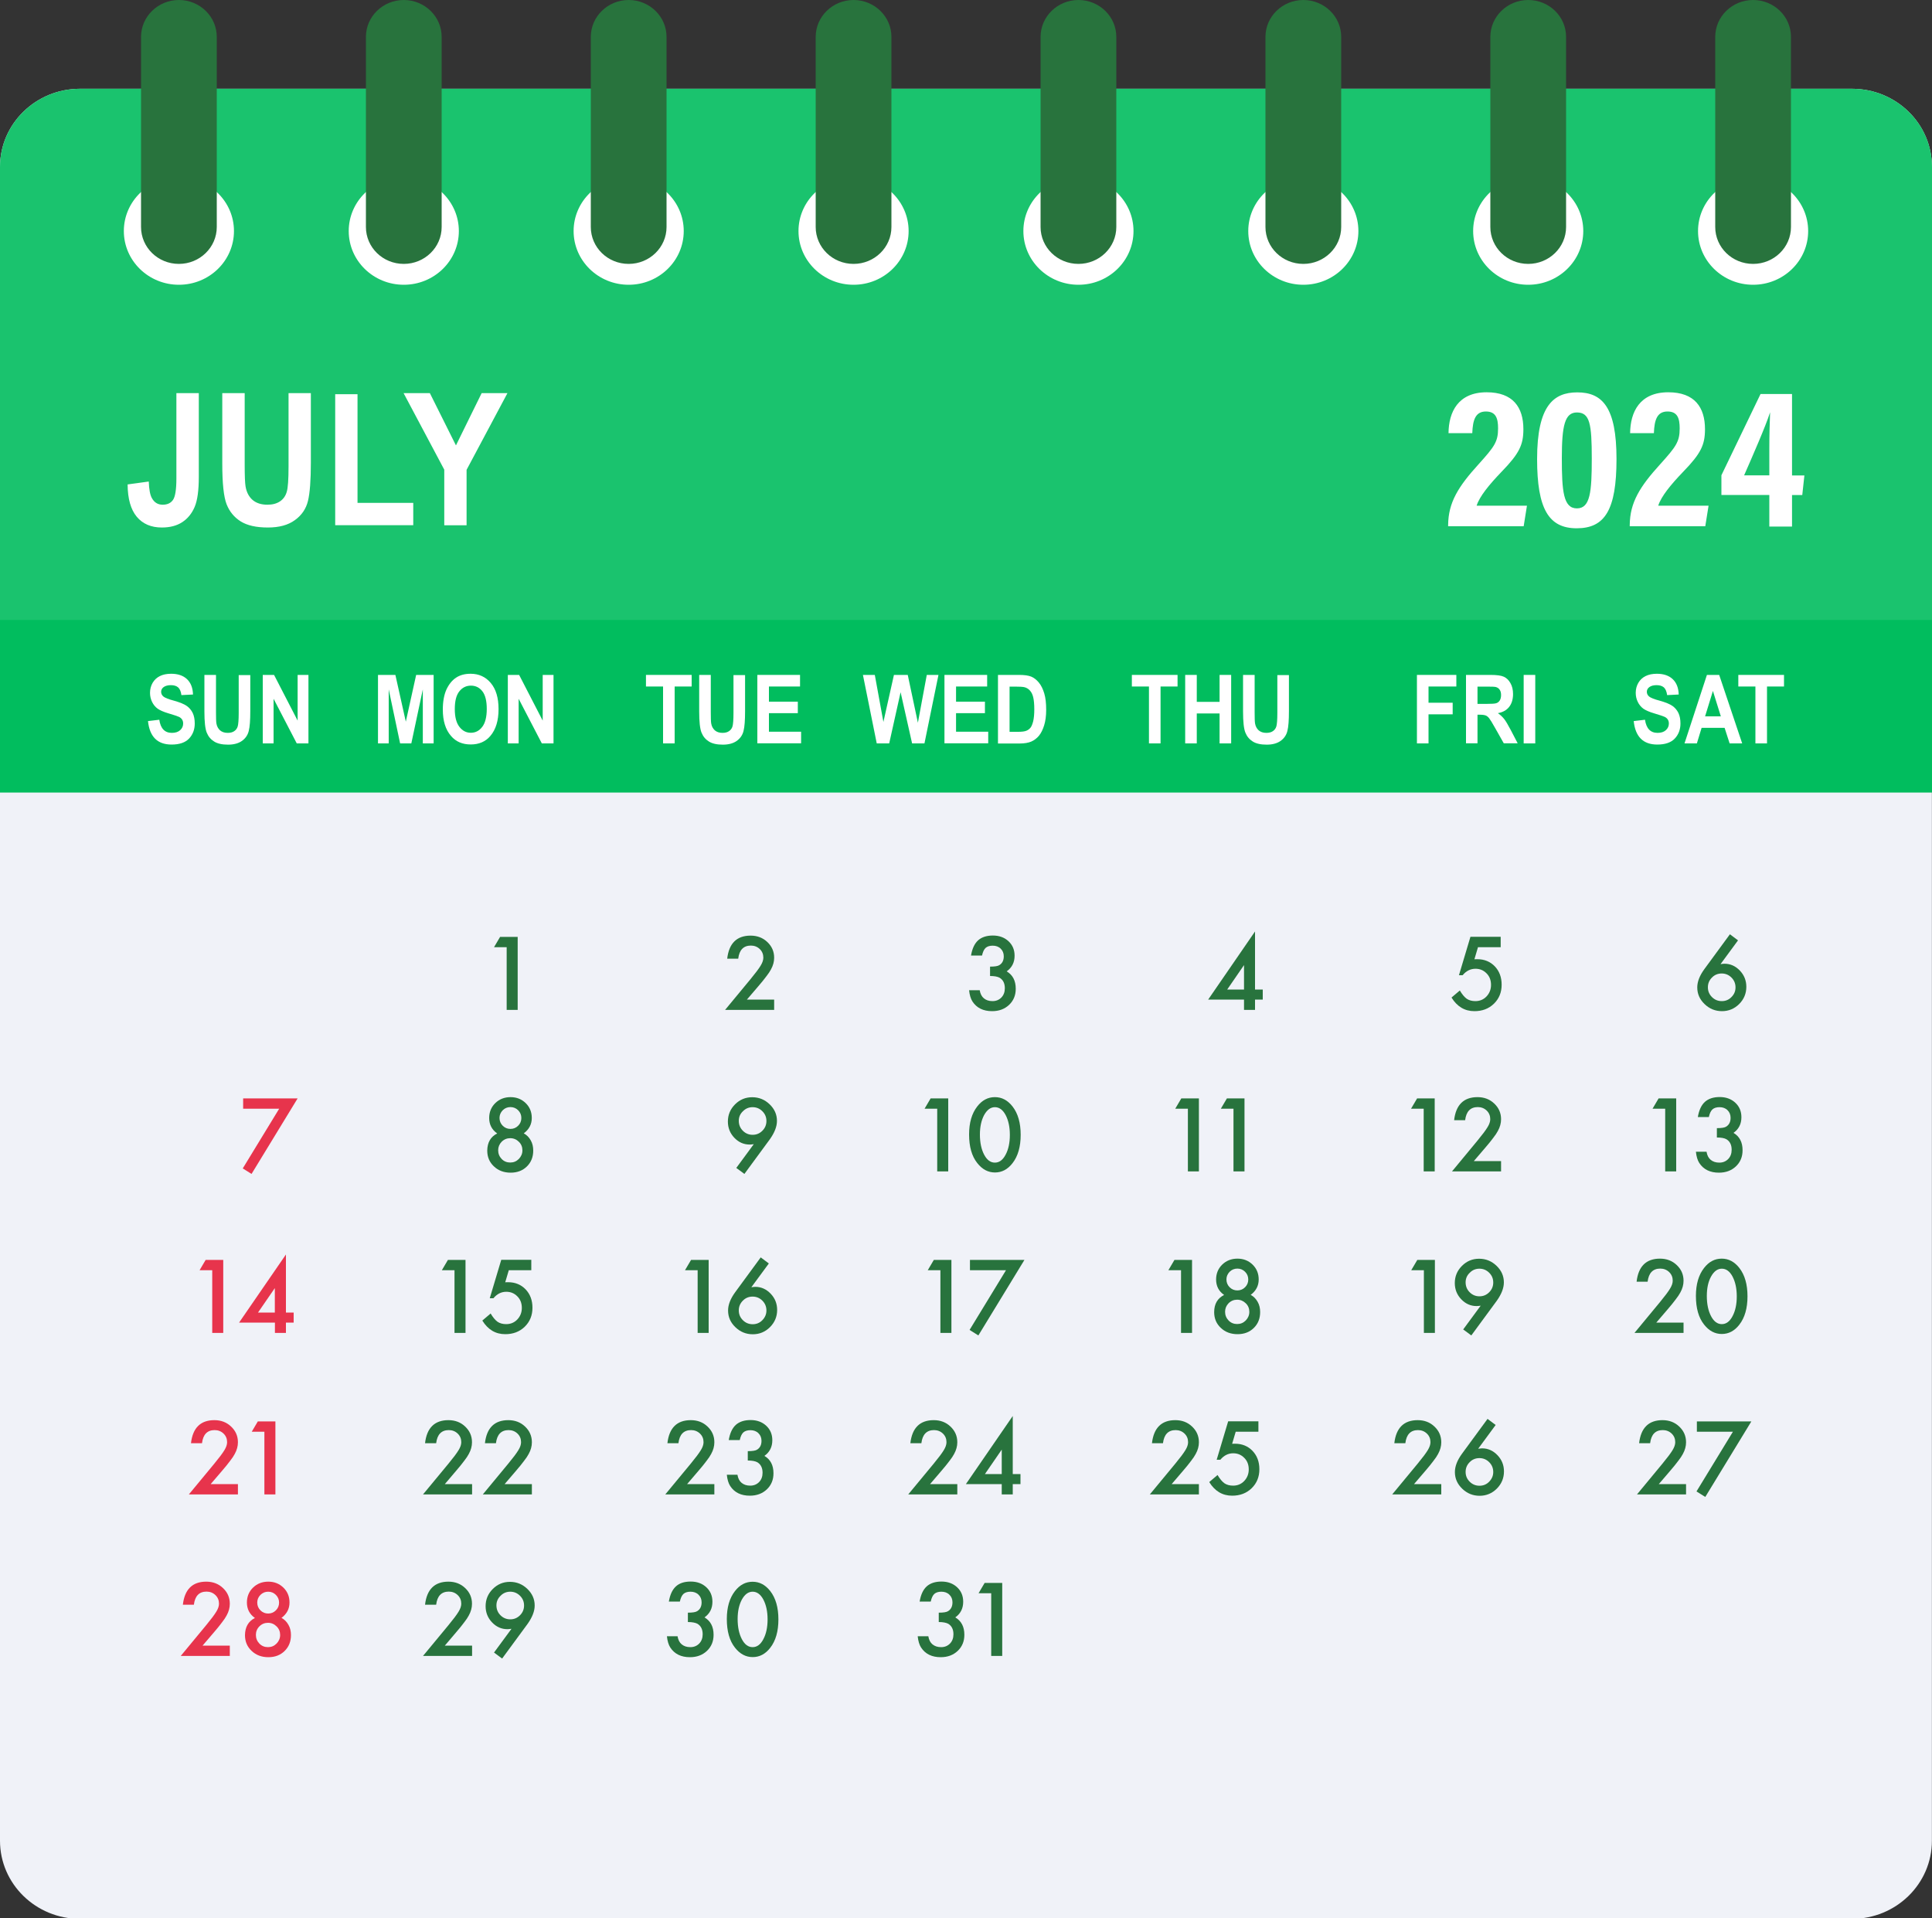 <?xml version="1.0" encoding="UTF-8" standalone="no"?><svg xmlns="http://www.w3.org/2000/svg" xmlns:xlink="http://www.w3.org/1999/xlink" fill="#000000" height="198.6" preserveAspectRatio="xMidYMid meet" version="1" viewBox="0.0 0.0 200.0 198.6" width="200" zoomAndPan="magnify"><rect x="0.0" y="0.0" width="200.0" height="198.6" fill="#333333" stroke="none"/><g><g id="change1_1"><path d="M191.71,9.19H8.29C3.71,9.19,0,12.81,0,17.28v173.28c0,4.47,3.71,8.09,8.29,8.09h183.41 c4.58,0,8.29-3.62,8.29-8.09V17.28C200,12.81,196.29,9.19,191.71,9.19z" fill="#f0f2f8"/></g><g id="change2_1"><path d="M191.71,9.19H8.29C3.71,9.19,0,12.81,0,17.28v64.77h200V17.28C200,12.81,196.29,9.19,191.71,9.19z" fill="#01bd5e"/></g><g id="change3_6"><path d="M191.71,9.19H8.29C3.71,9.19,0,12.81,0,17.28v46.9h200v-46.9 C200,12.81,196.29,9.19,191.71,9.19z" fill="#ffffff" opacity="0.1"/></g><g id="change3_7"><ellipse cx="18.52" cy="23.92" fill="#ffffff" rx="5.7" ry="5.56"/></g><g id="change3_8"><ellipse cx="41.8" cy="23.92" fill="#ffffff" rx="5.7" ry="5.56"/></g><g id="change3_9"><ellipse cx="65.08" cy="23.92" fill="#ffffff" rx="5.7" ry="5.56"/></g><g id="change3_10"><ellipse cx="88.36" cy="23.92" fill="#ffffff" rx="5.7" ry="5.56"/></g><g id="change3_11"><ellipse cx="111.64" cy="23.92" fill="#ffffff" rx="5.7" ry="5.56"/></g><g id="change3_12"><ellipse cx="134.92" cy="23.92" fill="#ffffff" rx="5.7" ry="5.56"/></g><g id="change3_13"><ellipse cx="158.2" cy="23.92" fill="#ffffff" rx="5.7" ry="5.56"/></g><g id="change3_14"><ellipse cx="181.48" cy="23.92" fill="#ffffff" rx="5.7" ry="5.56"/></g><g id="change4_11"><path d="M18.52,0L18.52,0c-2.16,0-3.92,1.71-3.92,3.82V23.5c0,2.11,1.75,3.82,3.92,3.82h0 c2.16,0,3.92-1.71,3.92-3.82V3.82C22.44,1.71,20.68,0,18.52,0z" fill="#28733d"/></g><g id="change4_12"><path d="M41.8,0c-2.16,0-3.92,1.71-3.92,3.82V23.5c0,2.11,1.75,3.82,3.92,3.82c2.16,0,3.92-1.71,3.92-3.82V3.82 C45.72,1.71,43.96,0,41.8,0z" fill="#28733d"/></g><g id="change4_13"><path d="M65.08,0L65.08,0c-2.16,0-3.92,1.71-3.92,3.82V23.5c0,2.11,1.75,3.82,3.92,3.82l0,0 c2.16,0,3.92-1.71,3.92-3.82V3.82C69,1.71,67.24,0,65.08,0z" fill="#28733d"/></g><g id="change4_14"><path d="M88.36,0c-2.16,0-3.92,1.71-3.92,3.82V23.5c0,2.11,1.75,3.82,3.92,3.82c2.16,0,3.92-1.71,3.92-3.82V3.82 C92.28,1.71,90.52,0,88.36,0z" fill="#28733d"/></g><g id="change4_15"><path d="M111.64,0c-2.16,0-3.92,1.71-3.92,3.82V23.5c0,2.11,1.75,3.82,3.92,3.82c2.16,0,3.92-1.71,3.92-3.82V3.82 C115.56,1.71,113.8,0,111.64,0z" fill="#28733d"/></g><g id="change4_16"><path d="M134.92,0L134.92,0C132.76,0,131,1.71,131,3.82V23.5c0,2.11,1.75,3.82,3.92,3.82l0,0 c2.16,0,3.92-1.71,3.92-3.82V3.82C138.84,1.71,137.09,0,134.92,0z" fill="#28733d"/></g><g id="change4_17"><path d="M158.2,0c-2.16,0-3.92,1.71-3.92,3.82V23.5c0,2.11,1.75,3.82,3.92,3.82c2.16,0,3.92-1.71,3.92-3.82V3.82 C162.12,1.71,160.37,0,158.2,0z" fill="#28733d"/></g><g id="change4_18"><path d="M181.48,0L181.48,0c-2.16,0-3.92,1.71-3.92,3.82V23.5c0,2.11,1.75,3.82,3.92,3.82h0 c2.16,0,3.92-1.71,3.92-3.82V3.82C185.4,1.71,183.65,0,181.48,0z" fill="#28733d"/></g><g fill="#ffffff" id="change3_16"><path d="M18.27,40.7h2.31v8.66c0,1.4-0.14,2.44-0.43,3.12c-0.29,0.68-0.72,1.21-1.29,1.58 c-0.57,0.37-1.27,0.55-2.11,0.55c-1.1,0-1.97-0.37-2.59-1.11c-0.62-0.74-0.94-1.86-0.95-3.35l2.19-0.3 c0.03,0.8,0.13,1.37,0.32,1.71c0.25,0.46,0.62,0.69,1.12,0.69c0.49,0,0.84-0.17,1.07-0.5c0.23-0.33,0.35-1.07,0.35-2.22V40.7z"/><path d="M23.02,40.7h2.31v7.41c0,1.15,0.03,1.9,0.09,2.25c0.1,0.6,0.35,1.07,0.73,1.4 c0.39,0.33,0.9,0.49,1.53,0.49c0.54,0,0.97-0.12,1.31-0.35c0.34-0.23,0.57-0.56,0.69-0.97c0.13-0.41,0.19-1.3,0.19-2.66V40.7h2.31 v7.18c0,1.83-0.1,3.16-0.3,3.98c-0.2,0.82-0.65,1.48-1.36,1.99c-0.7,0.51-1.63,0.76-2.79,0.76c-1.2,0-2.13-0.21-2.81-0.63 c-0.67-0.42-1.16-1.01-1.46-1.77c-0.3-0.76-0.45-2.17-0.45-4.21V40.7z"/><path d="M34.7,54.38V40.81h2.31v11.25h5.77v2.31H34.7z"/><path d="M45.99,54.38v-5.76l-4.21-7.92h2.72l2.7,5.41l2.66-5.41h2.67l-4.23,7.94v5.74H45.99z"/></g><g fill="#ffffff" id="change3_3"><path d="M149.91,54.5v-0.14c0.02-2.34,1.04-3.98,3.17-6.32c1.62-1.8,2-2.31,2-3.69c0-1.03-0.22-1.75-1.26-1.75 c-1.08,0-1.36,0.87-1.41,2.24h-2.46c0.02-2.16,0.97-4.23,3.95-4.23c2.72,0,3.8,1.55,3.8,3.82c0,1.62-0.42,2.51-2.23,4.38 c-1.31,1.36-2.31,2.58-2.61,3.54h5.21l-0.34,2.13H149.91z"/><path d="M167.34,47.52c0,5.28-1.21,7.17-4.12,7.17c-2.89,0-4.1-1.99-4.1-7.17c0-5.55,1.72-6.9,4.16-6.9 C165.87,40.62,167.34,42.15,167.34,47.52z M161.68,47.43c0,3.43,0.16,5.2,1.56,5.2c1.38,0,1.54-1.7,1.54-5.16 c0-3.59-0.2-4.77-1.54-4.77C161.99,42.7,161.68,44.05,161.68,47.43z"/><path d="M168.71,54.5v-0.14c0.02-2.34,1.04-3.98,3.17-6.32c1.62-1.8,2-2.31,2-3.69c0-1.03-0.22-1.75-1.26-1.75 c-1.08,0-1.36,0.87-1.41,2.24h-2.46c0.02-2.16,0.97-4.23,3.95-4.23c2.72,0,3.8,1.55,3.8,3.82c0,1.62-0.42,2.51-2.23,4.38 c-1.31,1.36-2.31,2.58-2.61,3.54h5.21l-0.34,2.13H168.71z"/><path d="M183.16,54.5v-3.26h-4.96V49.2l4.05-8.41h3.26v8.43h1.28l-0.22,2.03h-1.06v3.26H183.16z M183.16,46.4 c0-1.47,0.04-2.57,0.08-3.72c-0.47,1.47-1.84,4.59-2.69,6.53h2.61V46.4z"/></g><g fill="#ffffff"><g id="change3_17"><path d="M15.32,74.65l1.17-0.14c0.13,0.91,0.57,1.36,1.3,1.36c0.36,0,0.65-0.09,0.86-0.28 c0.21-0.19,0.31-0.42,0.31-0.69c0-0.16-0.04-0.3-0.11-0.41c-0.07-0.11-0.18-0.21-0.33-0.28c-0.15-0.07-0.51-0.19-1.08-0.36 c-0.51-0.15-0.89-0.32-1.13-0.49c-0.24-0.18-0.43-0.41-0.57-0.7c-0.14-0.29-0.21-0.6-0.21-0.93c0-0.39,0.09-0.73,0.27-1.04 c0.18-0.31,0.43-0.54,0.75-0.7c0.32-0.16,0.71-0.24,1.17-0.24c0.7,0,1.25,0.19,1.64,0.56c0.39,0.37,0.6,0.9,0.62,1.59l-1.2,0.06 c-0.05-0.38-0.17-0.65-0.34-0.8c-0.18-0.15-0.42-0.23-0.75-0.23c-0.32,0-0.57,0.07-0.75,0.2c-0.18,0.13-0.26,0.3-0.26,0.49 c0,0.19,0.08,0.36,0.24,0.49c0.16,0.13,0.52,0.28,1.1,0.43c0.6,0.17,1.04,0.35,1.31,0.54c0.27,0.19,0.47,0.43,0.62,0.73 c0.14,0.3,0.21,0.66,0.21,1.09c0,0.61-0.19,1.13-0.58,1.55c-0.39,0.42-1,0.63-1.82,0.63C16.3,77.08,15.49,76.27,15.32,74.65z"/><path d="M21.16,69.87h1.2v3.84c0,0.6,0.01,0.98,0.04,1.17c0.05,0.31,0.18,0.55,0.38,0.73 c0.2,0.17,0.46,0.26,0.79,0.26c0.28,0,0.51-0.06,0.68-0.18c0.18-0.12,0.3-0.29,0.36-0.5c0.06-0.21,0.1-0.67,0.1-1.38v-3.92h1.2 v3.72c0,0.95-0.05,1.64-0.16,2.06c-0.1,0.42-0.34,0.77-0.7,1.03c-0.37,0.26-0.85,0.39-1.44,0.39c-0.62,0-1.11-0.11-1.45-0.33 c-0.35-0.22-0.6-0.52-0.76-0.92c-0.16-0.39-0.24-1.12-0.24-2.18V69.87z"/><path d="M27.2,76.96v-7.09h1.17l2.44,4.73v-4.73h1.12v7.09h-1.21l-2.4-4.62v4.62H27.2z"/></g><g id="change3_15"><path d="M39.13,76.96v-7.09h1.8l1.08,4.84l1.07-4.84h1.81v7.09h-1.12v-5.59l-1.19,5.59h-1.16l-1.18-5.59v5.59 H39.13z"/><path d="M45.84,73.46c0-0.84,0.13-1.54,0.38-2.09c0.26-0.55,0.59-0.95,1-1.22c0.41-0.27,0.91-0.4,1.5-0.4 c0.85,0,1.55,0.32,2.08,0.95c0.54,0.64,0.81,1.54,0.81,2.71c0,1.19-0.28,2.11-0.85,2.78c-0.5,0.59-1.18,0.88-2.03,0.88 c-0.86,0-1.54-0.29-2.04-0.88C46.12,75.54,45.84,74.62,45.84,73.46z M47.08,73.41c0,0.82,0.16,1.43,0.48,1.84 c0.32,0.41,0.71,0.61,1.18,0.61c0.47,0,0.87-0.2,1.18-0.61c0.31-0.4,0.47-1.03,0.47-1.86c0-0.82-0.15-1.43-0.45-1.82 c-0.3-0.39-0.7-0.59-1.19-0.59c-0.49,0-0.89,0.2-1.2,0.59C47.23,71.97,47.08,72.58,47.08,73.41z"/><path d="M52.57,76.96v-7.09h1.17l2.44,4.73v-4.73h1.12v7.09h-1.21l-2.4-4.62v4.62H52.57z"/></g><g id="change3_4"><path d="M68.64,76.96v-5.89h-1.77v-1.2h4.73v1.2h-1.76v5.89H68.64z"/><path d="M72.38,69.87h1.2v3.84c0,0.6,0.01,0.98,0.04,1.17c0.05,0.31,0.18,0.55,0.38,0.73 c0.2,0.17,0.46,0.26,0.79,0.26c0.28,0,0.51-0.06,0.68-0.18c0.18-0.12,0.3-0.29,0.36-0.5c0.06-0.21,0.1-0.67,0.1-1.38v-3.92h1.2 v3.72c0,0.95-0.05,1.64-0.16,2.06c-0.1,0.42-0.34,0.77-0.7,1.03c-0.37,0.26-0.85,0.39-1.44,0.39c-0.62,0-1.11-0.11-1.45-0.33 c-0.35-0.22-0.6-0.52-0.76-0.92c-0.16-0.39-0.24-1.12-0.24-2.18V69.87z"/><path d="M78.4,76.96v-7.09h4.42v1.2H79.6v1.57h2.99v1.19H79.6v1.92h3.33v1.2H78.4z"/></g><g id="change3_5"><path d="M90.76,76.96l-1.43-7.09h1.23l0.89,4.87l1.09-4.87h1.43l1.05,4.95l0.92-4.95h1.21l-1.45,7.09h-1.28 l-1.19-5.3l-1.18,5.3H90.76z"/><path d="M97.77,76.96v-7.09h4.42v1.2h-3.22v1.57h2.99v1.19h-2.99v1.92h3.33v1.2H97.77z"/><path d="M103.31,69.87h2.19c0.55,0,0.97,0.06,1.26,0.18c0.28,0.12,0.54,0.32,0.78,0.61 c0.24,0.29,0.42,0.66,0.56,1.12c0.14,0.46,0.2,1.03,0.2,1.71c0,0.61-0.07,1.15-0.21,1.6c-0.14,0.45-0.32,0.81-0.54,1.08 c-0.22,0.26-0.48,0.46-0.79,0.6c-0.31,0.13-0.71,0.2-1.19,0.2h-2.26V69.87z M104.51,71.07v4.69h0.9c0.39,0,0.67-0.04,0.84-0.11 c0.17-0.07,0.32-0.18,0.43-0.32c0.11-0.14,0.2-0.37,0.28-0.68c0.07-0.31,0.11-0.72,0.11-1.22c0-0.52-0.04-0.94-0.11-1.24 c-0.07-0.3-0.19-0.54-0.35-0.71c-0.16-0.17-0.35-0.29-0.57-0.34c-0.17-0.04-0.49-0.06-0.98-0.06H104.51z"/></g><g id="change3_18"><path d="M118.94,76.96v-5.89h-1.77v-1.2h4.73v1.2h-1.76v5.89H118.94z"/><path d="M122.69,76.96v-7.09h1.2v2.79h2.36v-2.79h1.2v7.09h-1.2v-3.1h-2.36v3.1H122.69z"/><path d="M128.68,69.87h1.2v3.84c0,0.6,0.01,0.98,0.04,1.17c0.05,0.31,0.18,0.55,0.38,0.73 c0.2,0.17,0.46,0.26,0.79,0.26c0.28,0,0.51-0.06,0.68-0.18c0.18-0.12,0.3-0.29,0.36-0.5c0.06-0.21,0.1-0.67,0.1-1.38v-3.92h1.2 v3.72c0,0.95-0.05,1.64-0.16,2.06c-0.1,0.42-0.34,0.77-0.7,1.03c-0.37,0.26-0.85,0.39-1.44,0.39c-0.62,0-1.11-0.11-1.45-0.33 c-0.35-0.22-0.6-0.52-0.76-0.92c-0.16-0.39-0.24-1.12-0.24-2.18V69.87z"/></g><g id="change3_2"><path d="M146.68,76.96v-7.09h4.08v1.2h-2.88v1.68h2.5v1.2h-2.5v3.01H146.68z"/><path d="M151.76,76.96v-7.09h2.53c0.65,0,1.11,0.06,1.39,0.19c0.28,0.13,0.51,0.35,0.68,0.66 c0.18,0.31,0.27,0.69,0.27,1.13c0,0.55-0.14,1-0.41,1.34c-0.27,0.34-0.66,0.55-1.16,0.64c0.26,0.18,0.47,0.38,0.64,0.59 c0.17,0.21,0.4,0.6,0.69,1.15l0.72,1.38h-1.44l-0.87-1.54c-0.31-0.56-0.53-0.91-0.64-1.05c-0.11-0.14-0.23-0.24-0.36-0.29 c-0.13-0.05-0.33-0.08-0.6-0.08h-0.25v2.96H151.76z M152.96,72.87h0.89c0.55,0,0.89-0.02,1.04-0.07 c0.15-0.05,0.27-0.14,0.36-0.28c0.09-0.14,0.14-0.33,0.14-0.57c0-0.23-0.05-0.41-0.14-0.54c-0.09-0.14-0.22-0.23-0.38-0.28 c-0.11-0.04-0.44-0.05-0.98-0.05h-0.94V72.87z"/><path d="M157.73,76.96v-7.09h1.2v7.09H157.73z"/></g><g id="change3_1"><path d="M169.12,74.65l1.17-0.14c0.13,0.91,0.57,1.36,1.3,1.36c0.36,0,0.65-0.09,0.86-0.28 c0.21-0.19,0.31-0.42,0.31-0.69c0-0.16-0.04-0.3-0.11-0.41c-0.07-0.11-0.18-0.21-0.33-0.28c-0.15-0.07-0.51-0.19-1.08-0.36 c-0.51-0.15-0.89-0.32-1.13-0.49c-0.24-0.18-0.43-0.41-0.57-0.7s-0.21-0.6-0.21-0.93c0-0.39,0.09-0.73,0.27-1.04 c0.18-0.31,0.43-0.54,0.75-0.7c0.32-0.16,0.71-0.24,1.17-0.24c0.7,0,1.25,0.19,1.64,0.56c0.39,0.37,0.6,0.9,0.62,1.59l-1.2,0.06 c-0.05-0.38-0.17-0.65-0.34-0.8c-0.18-0.15-0.42-0.23-0.75-0.23s-0.57,0.07-0.75,0.2c-0.18,0.13-0.26,0.3-0.26,0.49 c0,0.19,0.08,0.36,0.24,0.49c0.16,0.13,0.52,0.28,1.1,0.43c0.6,0.17,1.04,0.35,1.31,0.54c0.27,0.19,0.47,0.43,0.62,0.73 c0.14,0.3,0.21,0.66,0.21,1.09c0,0.61-0.19,1.13-0.58,1.55c-0.39,0.42-1,0.63-1.82,0.63C170.1,77.08,169.29,76.27,169.12,74.65z"/><path d="M180.35,76.96h-1.3l-0.52-1.61h-2.38l-0.49,1.61h-1.28l2.32-7.09h1.27L180.35,76.96z M178.14,74.16 l-0.82-2.63l-0.81,2.63H178.14z"/><path d="M181.72,76.96v-5.89h-1.77v-1.2h4.73v1.2h-1.76v5.89H181.72z"/></g></g><g><g id="change4_26"><path d="M52.45,98.06h-1.31l0.63-1.07h1.82v7.56h-1.14V98.06z" fill="#28733d"/></g><g id="change4_8"><path d="M77.32,103.48h2.82v1.07h-5.08l2.63-3.18c0.26-0.32,0.47-0.59,0.65-0.82c0.17-0.23,0.31-0.43,0.4-0.58 c0.19-0.31,0.28-0.58,0.28-0.83c0-0.35-0.12-0.65-0.37-0.89c-0.25-0.24-0.56-0.36-0.92-0.36c-0.76,0-1.2,0.45-1.31,1.36h-1.14 c0.18-1.59,0.99-2.39,2.42-2.39c0.69,0,1.27,0.22,1.73,0.66c0.47,0.44,0.71,0.98,0.71,1.63c0,0.41-0.11,0.81-0.33,1.21 c-0.11,0.21-0.27,0.45-0.49,0.73c-0.21,0.28-0.48,0.62-0.81,1L77.32,103.48z" fill="#28733d"/></g><g id="change4_6"><path d="M102.49,101.04v-0.97c0.48,0,0.81-0.05,0.97-0.16c0.3-0.19,0.45-0.49,0.45-0.91 c0-0.32-0.11-0.59-0.32-0.79c-0.21-0.21-0.49-0.31-0.83-0.31c-0.32,0-0.56,0.08-0.73,0.23c-0.17,0.16-0.29,0.42-0.37,0.79h-1.14 c0.12-0.71,0.36-1.23,0.73-1.57c0.37-0.33,0.88-0.5,1.53-0.5c0.66,0,1.2,0.2,1.62,0.59c0.42,0.39,0.63,0.89,0.63,1.5 c0,0.69-0.27,1.23-0.82,1.62c0.63,0.37,0.94,0.97,0.94,1.8c0,0.68-0.23,1.23-0.69,1.67c-0.46,0.43-1.04,0.65-1.76,0.65 c-0.91,0-1.59-0.33-2.03-1c-0.18-0.28-0.3-0.67-0.35-1.17h1.1c0.06,0.37,0.2,0.65,0.43,0.84c0.23,0.19,0.52,0.29,0.89,0.29 c0.37,0,0.67-0.12,0.92-0.37c0.24-0.25,0.36-0.57,0.36-0.96c0-0.51-0.18-0.87-0.54-1.09 C103.26,101.1,102.93,101.04,102.49,101.04z" fill="#28733d"/></g><g id="change4_25"><path d="M129.92,102.44h0.8v1.04h-0.8v1.07h-1.14v-1.07h-3.71l4.85-7.05V102.44z M128.78,102.44v-2.53l-1.74,2.53 H128.78z" fill="#28733d"/></g><g id="change4_20"><path d="M155.33,98.06H153l-0.37,1.25c0.06-0.01,0.11-0.01,0.16-0.01c0.05,0,0.1,0,0.14,0 c0.73,0,1.34,0.25,1.81,0.74c0.47,0.49,0.71,1.13,0.71,1.9c0,0.8-0.27,1.45-0.8,1.97c-0.54,0.52-1.21,0.77-2.02,0.77 c-1,0-1.79-0.47-2.37-1.41l0.86-0.73c0.24,0.4,0.48,0.69,0.72,0.86c0.24,0.16,0.54,0.24,0.89,0.24c0.46,0,0.84-0.16,1.15-0.48 c0.31-0.33,0.47-0.73,0.47-1.2c0-0.48-0.15-0.88-0.46-1.19c-0.31-0.32-0.69-0.48-1.15-0.48c-0.51,0-0.96,0.22-1.33,0.67h-0.38 l1.19-3.98h3.13V98.06z" fill="#28733d"/></g><g id="change4_4"><path d="M179.08,96.72l0.84,0.63l-1.81,2.46c0.1-0.01,0.18-0.02,0.25-0.03c0.07-0.01,0.12-0.01,0.16-0.01 c0.61,0,1.14,0.24,1.59,0.71c0.44,0.46,0.67,1.02,0.67,1.68c0,0.69-0.25,1.29-0.74,1.78c-0.49,0.49-1.09,0.74-1.78,0.74 c-0.69,0-1.29-0.24-1.8-0.73c-0.51-0.49-0.76-1.06-0.76-1.73c0-0.6,0.25-1.23,0.74-1.9L179.08,96.72z M179.66,102.22 c0-0.4-0.14-0.74-0.42-1.02c-0.28-0.28-0.62-0.42-1.01-0.42c-0.4,0-0.74,0.14-1.01,0.42c-0.28,0.28-0.42,0.61-0.42,1.01 c0,0.4,0.14,0.73,0.42,1.01c0.28,0.28,0.62,0.42,1.02,0.42c0.39,0,0.73-0.14,1-0.42C179.52,102.94,179.66,102.61,179.66,102.22z" fill="#28733d"/></g><g id="change5_4"><path d="M28.9,114.78h-3.73v-1.07h5.64l-4.77,7.82l-0.91-0.57L28.9,114.78z" fill="#e7344c"/></g><g id="change4_10"><path d="M51.47,117.34c-0.56-0.39-0.83-0.93-0.83-1.6c0-0.61,0.21-1.13,0.63-1.54c0.42-0.41,0.95-0.62,1.58-0.62 c0.63,0,1.15,0.21,1.57,0.62c0.42,0.41,0.63,0.92,0.63,1.54c0,0.65-0.28,1.18-0.83,1.59c0.3,0.16,0.54,0.4,0.72,0.72 c0.18,0.31,0.26,0.67,0.26,1.06c0,0.67-0.22,1.22-0.66,1.65c-0.44,0.43-1,0.64-1.68,0.64c-0.7,0-1.28-0.22-1.73-0.65 c-0.46-0.43-0.69-0.97-0.69-1.63C50.45,118.27,50.79,117.68,51.47,117.34z M51.57,119.08c0,0.35,0.12,0.65,0.36,0.9 c0.24,0.25,0.54,0.37,0.89,0.37c0.35,0,0.64-0.12,0.89-0.37c0.24-0.25,0.37-0.55,0.37-0.89c0-0.35-0.12-0.65-0.37-0.89 c-0.24-0.24-0.54-0.37-0.89-0.37c-0.34,0-0.64,0.12-0.89,0.37C51.69,118.45,51.57,118.74,51.57,119.08z M51.71,115.73 c0,0.32,0.11,0.59,0.33,0.81c0.22,0.22,0.49,0.33,0.8,0.33c0.31,0,0.58-0.11,0.8-0.33c0.22-0.22,0.33-0.49,0.33-0.8 c0-0.31-0.11-0.58-0.33-0.8c-0.22-0.22-0.49-0.33-0.8-0.33s-0.58,0.11-0.8,0.33C51.82,115.17,51.71,115.43,51.71,115.73z" fill="#28733d"/></g><g id="change4_5"><path d="M77.06,121.53l-0.84-0.62l1.81-2.46c-0.1,0.01-0.18,0.02-0.25,0.03c-0.07,0.01-0.12,0.01-0.17,0.01 c-0.61,0-1.14-0.23-1.59-0.7c-0.44-0.46-0.67-1.02-0.67-1.68c0-0.7,0.25-1.29,0.74-1.78c0.5-0.5,1.09-0.74,1.78-0.74 c0.69,0,1.29,0.24,1.8,0.73c0.51,0.49,0.76,1.06,0.76,1.72c0,0.59-0.25,1.22-0.74,1.91L77.06,121.53z M76.48,116.03 c0,0.41,0.14,0.75,0.42,1.03c0.28,0.28,0.62,0.42,1.01,0.42c0.4,0,0.73-0.14,1.01-0.42c0.28-0.28,0.42-0.62,0.42-1.01 c0-0.4-0.14-0.73-0.42-1.01c-0.28-0.28-0.62-0.42-1.01-0.42c-0.39,0-0.73,0.14-1,0.42C76.62,115.31,76.48,115.64,76.48,116.03z" fill="#28733d"/></g><g fill="#28733d" id="change4_1"><path d="M97.02,114.78h-1.31l0.63-1.07h1.82v7.56h-1.14V114.78z"/><path d="M100.32,117.44c0-1.21,0.28-2.17,0.84-2.89c0.5-0.65,1.11-0.97,1.83-0.97c0.72,0,1.32,0.32,1.83,0.97 c0.56,0.72,0.84,1.7,0.84,2.93c0,1.23-0.28,2.21-0.84,2.93c-0.5,0.65-1.11,0.97-1.82,0.97c-0.71,0-1.32-0.32-1.83-0.97 C100.6,119.7,100.32,118.71,100.32,117.44z M101.44,117.45c0,0.84,0.15,1.54,0.44,2.09c0.29,0.55,0.66,0.82,1.11,0.82 c0.45,0,0.82-0.27,1.11-0.82c0.29-0.54,0.44-1.23,0.44-2.05s-0.15-1.51-0.44-2.06c-0.29-0.54-0.66-0.81-1.11-0.81 c-0.44,0-0.81,0.27-1.11,0.81C101.59,115.97,101.44,116.64,101.44,117.45z"/></g><g fill="#28733d" id="change4_29"><path d="M122.97,114.78h-1.31l0.63-1.07h1.82v7.56h-1.14V114.78z"/><path d="M127.69,114.78h-1.31l0.63-1.07h1.82v7.56h-1.14V114.78z"/></g><g fill="#28733d" id="change4_7"><path d="M147.38,114.78h-1.31l0.63-1.07h1.82v7.56h-1.14V114.78z"/><path d="M152.57,120.2h2.82v1.07h-5.08l2.63-3.18c0.26-0.32,0.47-0.59,0.65-0.82c0.17-0.23,0.31-0.43,0.4-0.58 c0.19-0.31,0.28-0.58,0.28-0.83c0-0.35-0.12-0.65-0.37-0.89c-0.25-0.24-0.56-0.36-0.92-0.36c-0.76,0-1.2,0.45-1.31,1.36h-1.14 c0.18-1.59,0.99-2.39,2.42-2.39c0.69,0,1.27,0.22,1.73,0.66c0.47,0.44,0.71,0.98,0.71,1.63c0,0.41-0.11,0.81-0.33,1.21 c-0.11,0.21-0.27,0.45-0.49,0.73c-0.21,0.28-0.48,0.62-0.81,1L152.57,120.2z"/></g><g fill="#28733d" id="change4_28"><path d="M172.38,114.78h-1.31l0.63-1.07h1.82v7.56h-1.14V114.78z"/><path d="M177.73,117.76v-0.97c0.48,0,0.81-0.05,0.97-0.16c0.3-0.19,0.45-0.49,0.45-0.91 c0-0.32-0.11-0.59-0.32-0.79c-0.21-0.21-0.49-0.31-0.83-0.31c-0.32,0-0.56,0.08-0.73,0.23c-0.17,0.16-0.29,0.42-0.37,0.79h-1.14 c0.12-0.71,0.36-1.23,0.73-1.57c0.37-0.33,0.88-0.5,1.53-0.5c0.66,0,1.2,0.2,1.62,0.59c0.42,0.39,0.63,0.89,0.63,1.5 c0,0.69-0.27,1.23-0.82,1.62c0.63,0.37,0.94,0.97,0.94,1.8c0,0.68-0.23,1.23-0.69,1.67c-0.46,0.43-1.04,0.65-1.76,0.65 c-0.91,0-1.59-0.33-2.03-1c-0.18-0.28-0.3-0.67-0.35-1.17h1.1c0.06,0.37,0.2,0.65,0.43,0.84s0.52,0.29,0.89,0.29 c0.37,0,0.67-0.12,0.92-0.37c0.24-0.25,0.36-0.57,0.36-0.96c0-0.51-0.18-0.87-0.54-1.09 C178.51,117.82,178.18,117.76,177.73,117.76z"/></g><g fill="#e7344c" id="change5_1"><path d="M21.97,131.5h-1.31l0.63-1.07h1.82v7.56h-1.14V131.5z"/><path d="M29.6,135.88h0.8v1.04h-0.8v1.07h-1.14v-1.07h-3.71l4.85-7.05V135.88z M28.45,135.88v-2.53l-1.74,2.53 H28.45z"/></g><g fill="#28733d" id="change4_21"><path d="M47.05,131.5h-1.31l0.63-1.07h1.82v7.56h-1.14V131.5z"/><path d="M55,131.5h-2.33l-0.37,1.25c0.06-0.01,0.11-0.01,0.16-0.01c0.05,0,0.1,0,0.14,0 c0.73,0,1.34,0.25,1.81,0.74c0.47,0.49,0.71,1.13,0.71,1.9c0,0.8-0.27,1.45-0.8,1.97c-0.54,0.52-1.21,0.77-2.02,0.77 c-1,0-1.79-0.47-2.37-1.41l0.86-0.73c0.24,0.4,0.48,0.69,0.72,0.86c0.24,0.16,0.54,0.24,0.89,0.24c0.46,0,0.84-0.16,1.15-0.48 c0.31-0.33,0.47-0.73,0.47-1.2c0-0.48-0.15-0.88-0.46-1.19c-0.31-0.32-0.69-0.48-1.15-0.48c-0.51,0-0.96,0.22-1.33,0.67h-0.38 l1.19-3.98H55V131.5z"/></g><g fill="#28733d" id="change4_19"><path d="M72.22,131.5h-1.31l0.63-1.07h1.82v7.56h-1.14V131.5z"/><path d="M78.75,130.17l0.84,0.63l-1.81,2.46c0.1-0.01,0.18-0.02,0.25-0.03c0.07-0.01,0.12-0.01,0.16-0.01 c0.61,0,1.14,0.24,1.59,0.71c0.44,0.46,0.67,1.02,0.67,1.68c0,0.69-0.25,1.29-0.74,1.78c-0.49,0.49-1.09,0.74-1.78,0.74 c-0.69,0-1.29-0.24-1.8-0.73c-0.51-0.49-0.76-1.06-0.76-1.73c0-0.6,0.25-1.23,0.74-1.9L78.75,130.17z M79.34,135.67 c0-0.4-0.14-0.74-0.42-1.02c-0.28-0.28-0.62-0.42-1.01-0.42c-0.4,0-0.74,0.14-1.01,0.42c-0.28,0.28-0.42,0.61-0.42,1.01 c0,0.4,0.14,0.73,0.42,1.01c0.28,0.28,0.62,0.42,1.02,0.42c0.39,0,0.73-0.14,1-0.42C79.2,136.38,79.34,136.05,79.34,135.67z"/></g><g fill="#28733d" id="change4_22"><path d="M97.35,131.5h-1.31l0.63-1.07h1.82v7.56h-1.14V131.5z"/><path d="M104.14,131.5h-3.73v-1.07h5.64l-4.77,7.82l-0.91-0.57L104.14,131.5z"/></g><g fill="#28733d" id="change4_30"><path d="M122.26,131.5h-1.31l0.63-1.07h1.82v7.56h-1.14V131.5z"/><path d="M126.72,134.06c-0.56-0.39-0.83-0.93-0.83-1.6c0-0.61,0.21-1.13,0.63-1.54c0.42-0.41,0.95-0.62,1.58-0.62 c0.63,0,1.15,0.21,1.57,0.62c0.42,0.41,0.63,0.92,0.63,1.54c0,0.65-0.28,1.18-0.83,1.59c0.3,0.16,0.54,0.4,0.72,0.72 c0.18,0.31,0.26,0.67,0.26,1.06c0,0.67-0.22,1.22-0.66,1.65c-0.44,0.43-1,0.64-1.68,0.64c-0.7,0-1.28-0.22-1.73-0.65 c-0.46-0.43-0.69-0.97-0.69-1.63C125.69,134.99,126.04,134.4,126.72,134.06z M126.82,135.8c0,0.35,0.12,0.65,0.36,0.9 c0.24,0.25,0.54,0.37,0.89,0.37c0.35,0,0.64-0.12,0.89-0.37c0.24-0.25,0.37-0.55,0.37-0.89c0-0.35-0.12-0.65-0.37-0.89 s-0.54-0.37-0.89-0.37c-0.34,0-0.64,0.12-0.89,0.37C126.94,135.17,126.82,135.46,126.82,135.8z M126.96,132.45 c0,0.32,0.11,0.59,0.33,0.81c0.22,0.22,0.49,0.33,0.8,0.33c0.31,0,0.58-0.11,0.8-0.33c0.22-0.22,0.33-0.49,0.33-0.8 c0-0.31-0.11-0.58-0.33-0.8c-0.22-0.22-0.49-0.33-0.8-0.33s-0.58,0.11-0.8,0.33C127.07,131.89,126.96,132.15,126.96,132.45z"/></g><g fill="#28733d" id="change4_2"><path d="M147.4,131.5h-1.31l0.63-1.07h1.82v7.56h-1.14V131.5z"/><path d="M152.31,138.25l-0.84-0.62l1.81-2.46c-0.1,0.01-0.18,0.02-0.25,0.03c-0.07,0.01-0.12,0.01-0.17,0.01 c-0.61,0-1.14-0.23-1.59-0.7c-0.44-0.46-0.67-1.02-0.67-1.68c0-0.7,0.25-1.29,0.74-1.78c0.5-0.5,1.09-0.74,1.78-0.74 c0.69,0,1.29,0.24,1.8,0.73c0.51,0.49,0.76,1.06,0.76,1.72c0,0.59-0.25,1.22-0.74,1.91L152.31,138.25z M151.72,132.75 c0,0.41,0.14,0.75,0.42,1.03c0.28,0.28,0.62,0.42,1.01,0.42c0.4,0,0.73-0.14,1.01-0.42c0.28-0.28,0.42-0.62,0.42-1.01 c0-0.4-0.14-0.73-0.42-1.01c-0.28-0.28-0.62-0.42-1.01-0.42c-0.39,0-0.73,0.14-1,0.42C151.86,132.03,151.72,132.37,151.72,132.75 z"/></g><g fill="#28733d" id="change4_3"><path d="M171.46,136.92h2.82v1.07h-5.08l2.63-3.18c0.26-0.32,0.47-0.59,0.65-0.82c0.17-0.23,0.31-0.43,0.4-0.58 c0.19-0.31,0.28-0.58,0.28-0.83c0-0.35-0.12-0.65-0.37-0.89c-0.25-0.24-0.56-0.36-0.92-0.36c-0.76,0-1.2,0.45-1.31,1.36h-1.14 c0.18-1.59,0.99-2.39,2.42-2.39c0.69,0,1.27,0.22,1.73,0.66c0.47,0.44,0.71,0.98,0.71,1.63c0,0.41-0.11,0.81-0.33,1.21 c-0.11,0.21-0.27,0.45-0.49,0.73c-0.21,0.28-0.48,0.62-0.81,1L171.46,136.92z"/><path d="M175.56,134.16c0-1.21,0.28-2.17,0.84-2.89c0.5-0.65,1.11-0.97,1.83-0.97c0.72,0,1.32,0.32,1.83,0.97 c0.56,0.72,0.84,1.7,0.84,2.93c0,1.23-0.28,2.21-0.84,2.93c-0.5,0.65-1.11,0.97-1.82,0.97s-1.32-0.32-1.83-0.97 C175.84,136.42,175.56,135.43,175.56,134.16z M176.69,134.17c0,0.84,0.15,1.54,0.44,2.09c0.29,0.55,0.66,0.82,1.11,0.82 c0.45,0,0.82-0.27,1.11-0.82c0.29-0.54,0.44-1.23,0.44-2.05s-0.15-1.51-0.44-2.06c-0.29-0.54-0.66-0.81-1.11-0.81 c-0.44,0-0.81,0.27-1.11,0.81C176.83,132.69,176.69,133.36,176.69,134.17z"/></g><g fill="#e7344c" id="change5_3"><path d="M21.81,153.64h2.82v1.07h-5.08l2.63-3.18c0.26-0.32,0.47-0.59,0.65-0.82c0.17-0.23,0.31-0.43,0.4-0.58 c0.19-0.31,0.28-0.58,0.28-0.83c0-0.35-0.12-0.65-0.37-0.89c-0.25-0.24-0.56-0.36-0.92-0.36c-0.76,0-1.2,0.45-1.31,1.36h-1.14 c0.18-1.59,0.99-2.39,2.42-2.39c0.69,0,1.27,0.22,1.73,0.66c0.47,0.44,0.71,0.98,0.71,1.63c0,0.41-0.11,0.81-0.33,1.21 c-0.11,0.21-0.27,0.45-0.49,0.73c-0.21,0.28-0.48,0.62-0.81,1L21.81,153.64z"/><path d="M27.37,148.22h-1.31l0.63-1.07h1.82v7.56h-1.14V148.22z"/></g><g fill="#28733d" id="change4_32"><path d="M46.05,153.64h2.82v1.07h-5.08l2.63-3.18c0.26-0.32,0.47-0.59,0.65-0.82c0.17-0.23,0.31-0.43,0.4-0.58 c0.19-0.31,0.28-0.58,0.28-0.83c0-0.35-0.12-0.65-0.37-0.89c-0.25-0.24-0.56-0.36-0.92-0.36c-0.76,0-1.2,0.45-1.31,1.36H44 c0.18-1.59,0.99-2.39,2.42-2.39c0.69,0,1.27,0.22,1.73,0.66c0.47,0.44,0.71,0.98,0.71,1.63c0,0.41-0.11,0.81-0.33,1.21 c-0.11,0.21-0.27,0.45-0.49,0.73c-0.21,0.28-0.48,0.62-0.81,1L46.05,153.64z"/><path d="M52.24,153.64h2.82v1.07h-5.08l2.63-3.18c0.26-0.32,0.47-0.59,0.65-0.82c0.17-0.23,0.31-0.43,0.4-0.58 c0.19-0.31,0.28-0.58,0.28-0.83c0-0.35-0.12-0.65-0.37-0.89c-0.25-0.24-0.56-0.36-0.92-0.36c-0.76,0-1.2,0.45-1.31,1.36h-1.14 c0.18-1.59,0.99-2.39,2.42-2.39c0.69,0,1.27,0.22,1.73,0.66c0.47,0.44,0.71,0.98,0.71,1.63c0,0.41-0.11,0.81-0.33,1.21 c-0.11,0.21-0.27,0.45-0.49,0.73c-0.21,0.28-0.48,0.62-0.81,1L52.24,153.64z"/></g><g fill="#28733d" id="change4_27"><path d="M71.13,153.64h2.82v1.07h-5.08l2.63-3.18c0.26-0.32,0.47-0.59,0.65-0.82c0.17-0.23,0.31-0.43,0.4-0.58 c0.19-0.31,0.28-0.58,0.28-0.83c0-0.35-0.12-0.65-0.37-0.89c-0.25-0.24-0.56-0.36-0.92-0.36c-0.76,0-1.2,0.45-1.31,1.36h-1.14 c0.18-1.59,0.99-2.39,2.42-2.39c0.69,0,1.27,0.22,1.73,0.66c0.47,0.44,0.71,0.98,0.71,1.63c0,0.41-0.11,0.81-0.33,1.21 c-0.11,0.21-0.27,0.45-0.49,0.73c-0.21,0.28-0.48,0.62-0.81,1L71.13,153.64z"/><path d="M77.41,151.2v-0.97c0.48,0,0.81-0.05,0.97-0.16c0.3-0.19,0.45-0.49,0.45-0.91c0-0.32-0.11-0.59-0.32-0.79 c-0.21-0.21-0.49-0.31-0.83-0.31c-0.32,0-0.56,0.08-0.73,0.23c-0.17,0.16-0.29,0.42-0.37,0.79h-1.14 c0.12-0.71,0.36-1.23,0.73-1.57c0.37-0.33,0.88-0.5,1.53-0.5c0.66,0,1.2,0.2,1.62,0.59c0.42,0.39,0.63,0.89,0.63,1.5 c0,0.69-0.27,1.23-0.82,1.62c0.63,0.37,0.94,0.97,0.94,1.8c0,0.68-0.23,1.23-0.69,1.67c-0.46,0.43-1.04,0.65-1.76,0.65 c-0.91,0-1.59-0.33-2.03-1c-0.18-0.28-0.3-0.67-0.35-1.17h1.1c0.06,0.37,0.2,0.65,0.43,0.84c0.23,0.19,0.52,0.29,0.89,0.29 c0.37,0,0.67-0.12,0.92-0.37c0.24-0.25,0.36-0.57,0.36-0.96c0-0.51-0.18-0.87-0.54-1.09C78.18,151.26,77.85,151.2,77.41,151.2z"/></g><g fill="#28733d" id="change4_9"><path d="M96.28,153.64h2.82v1.07h-5.08l2.63-3.18c0.26-0.32,0.47-0.59,0.65-0.82c0.17-0.23,0.31-0.43,0.4-0.58 c0.19-0.31,0.28-0.58,0.28-0.83c0-0.35-0.12-0.65-0.37-0.89c-0.25-0.24-0.56-0.36-0.92-0.36c-0.76,0-1.2,0.45-1.31,1.36h-1.14 c0.18-1.59,0.99-2.39,2.42-2.39c0.69,0,1.27,0.22,1.73,0.66c0.47,0.44,0.71,0.98,0.71,1.63c0,0.41-0.11,0.81-0.33,1.21 c-0.11,0.21-0.27,0.45-0.49,0.73c-0.21,0.28-0.48,0.62-0.81,1L96.28,153.64z"/><path d="M104.84,152.6h0.8v1.04h-0.8v1.07h-1.14v-1.07h-3.71l4.85-7.05V152.6z M103.7,152.6v-2.53l-1.74,2.53 H103.7z"/></g><g fill="#28733d" id="change4_33"><path d="M121.29,153.64h2.82v1.07h-5.08l2.63-3.18c0.26-0.32,0.47-0.59,0.65-0.82c0.17-0.23,0.31-0.43,0.4-0.58 c0.19-0.31,0.28-0.58,0.28-0.83c0-0.35-0.12-0.65-0.37-0.89c-0.25-0.24-0.56-0.36-0.92-0.36c-0.76,0-1.2,0.45-1.31,1.36h-1.14 c0.18-1.59,0.99-2.39,2.42-2.39c0.69,0,1.27,0.22,1.73,0.66c0.47,0.44,0.71,0.98,0.71,1.63c0,0.41-0.11,0.81-0.33,1.21 c-0.11,0.21-0.27,0.45-0.49,0.73c-0.21,0.28-0.48,0.62-0.81,1L121.29,153.64z"/><path d="M130.25,148.22h-2.33l-0.37,1.25c0.06-0.01,0.11-0.01,0.16-0.01c0.05,0,0.1,0,0.14,0 c0.73,0,1.34,0.25,1.81,0.74c0.47,0.49,0.71,1.13,0.71,1.9c0,0.8-0.27,1.45-0.8,1.97c-0.54,0.52-1.21,0.77-2.02,0.77 c-1,0-1.79-0.47-2.37-1.41l0.86-0.73c0.24,0.4,0.48,0.69,0.72,0.86c0.24,0.16,0.54,0.24,0.89,0.24c0.46,0,0.84-0.16,1.15-0.48 c0.31-0.33,0.47-0.73,0.47-1.2c0-0.48-0.15-0.88-0.46-1.19c-0.31-0.32-0.69-0.48-1.15-0.48c-0.51,0-0.96,0.22-1.33,0.67h-0.38 l1.19-3.98h3.13V148.22z"/></g><g fill="#28733d" id="change4_24"><path d="M146.38,153.64h2.82v1.07h-5.08l2.63-3.18c0.26-0.32,0.47-0.59,0.65-0.82c0.17-0.23,0.31-0.43,0.4-0.58 c0.19-0.31,0.28-0.58,0.28-0.83c0-0.35-0.12-0.65-0.37-0.89c-0.25-0.24-0.56-0.36-0.92-0.36c-0.76,0-1.2,0.45-1.31,1.36h-1.14 c0.18-1.59,0.99-2.39,2.42-2.39c0.69,0,1.27,0.22,1.73,0.66c0.47,0.44,0.71,0.98,0.71,1.63c0,0.41-0.11,0.81-0.33,1.21 c-0.11,0.21-0.27,0.45-0.49,0.73c-0.21,0.28-0.48,0.62-0.81,1L146.38,153.64z"/><path d="M153.99,146.89l0.84,0.63l-1.81,2.46c0.1-0.01,0.18-0.02,0.25-0.03c0.07-0.01,0.12-0.01,0.16-0.01 c0.61,0,1.14,0.24,1.59,0.71c0.44,0.46,0.67,1.02,0.67,1.68c0,0.69-0.25,1.29-0.74,1.78c-0.49,0.49-1.09,0.74-1.78,0.74 c-0.69,0-1.29-0.24-1.8-0.73c-0.51-0.49-0.76-1.06-0.76-1.73c0-0.6,0.25-1.23,0.74-1.9L153.99,146.89z M154.58,152.39 c0-0.4-0.14-0.74-0.42-1.02c-0.28-0.28-0.62-0.42-1.01-0.42c-0.4,0-0.74,0.14-1.01,0.42c-0.28,0.28-0.42,0.61-0.42,1.01 s0.14,0.73,0.42,1.01c0.28,0.28,0.62,0.42,1.02,0.42c0.39,0,0.73-0.14,1-0.42C154.44,153.1,154.58,152.77,154.58,152.39z"/></g><g fill="#28733d" id="change4_34"><path d="M171.72,153.64h2.82v1.07h-5.08l2.63-3.18c0.26-0.32,0.47-0.59,0.65-0.82c0.17-0.23,0.31-0.43,0.4-0.58 c0.19-0.31,0.28-0.58,0.28-0.83c0-0.35-0.12-0.65-0.37-0.89c-0.25-0.24-0.56-0.36-0.92-0.36c-0.76,0-1.2,0.45-1.31,1.36h-1.14 c0.18-1.59,0.99-2.39,2.42-2.39c0.69,0,1.27,0.22,1.73,0.66c0.47,0.44,0.71,0.98,0.71,1.63c0,0.41-0.11,0.81-0.33,1.21 c-0.11,0.21-0.27,0.45-0.49,0.73c-0.21,0.28-0.48,0.62-0.81,1L171.72,153.64z"/><path d="M179.39,148.22h-3.73v-1.07h5.64l-4.77,7.82l-0.91-0.57L179.39,148.22z"/></g><g fill="#e7344c" id="change5_2"><path d="M20.97,170.36h2.82v1.07h-5.08l2.63-3.18c0.26-0.32,0.47-0.59,0.65-0.82c0.17-0.23,0.31-0.43,0.4-0.58 c0.19-0.31,0.28-0.58,0.28-0.83c0-0.35-0.12-0.65-0.37-0.89c-0.25-0.24-0.56-0.36-0.92-0.36c-0.76,0-1.2,0.45-1.31,1.36h-1.14 c0.18-1.59,0.99-2.39,2.42-2.39c0.69,0,1.27,0.22,1.73,0.66c0.47,0.44,0.71,0.98,0.71,1.63c0,0.41-0.11,0.81-0.33,1.21 c-0.11,0.21-0.27,0.45-0.49,0.73c-0.21,0.28-0.48,0.62-0.81,1L20.97,170.36z"/><path d="M26.39,167.5c-0.56-0.39-0.83-0.93-0.83-1.6c0-0.61,0.21-1.13,0.63-1.54c0.42-0.41,0.95-0.62,1.58-0.62 c0.63,0,1.15,0.21,1.57,0.62c0.42,0.41,0.63,0.92,0.63,1.54c0,0.65-0.28,1.18-0.83,1.59c0.3,0.16,0.54,0.4,0.72,0.72 c0.18,0.31,0.26,0.67,0.26,1.06c0,0.67-0.22,1.22-0.66,1.65s-1,0.64-1.68,0.64c-0.7,0-1.28-0.22-1.73-0.65 c-0.46-0.43-0.69-0.97-0.69-1.63C25.37,168.44,25.71,167.84,26.39,167.5z M26.49,169.25c0,0.35,0.12,0.65,0.36,0.9 c0.24,0.25,0.54,0.37,0.89,0.37c0.35,0,0.64-0.12,0.89-0.37c0.24-0.25,0.37-0.55,0.37-0.89c0-0.35-0.12-0.65-0.37-0.89 c-0.24-0.24-0.54-0.37-0.89-0.37c-0.34,0-0.64,0.12-0.89,0.37C26.61,168.61,26.49,168.91,26.49,169.25z M26.63,165.9 c0,0.32,0.11,0.59,0.33,0.81c0.22,0.22,0.49,0.33,0.8,0.33c0.31,0,0.58-0.11,0.8-0.33s0.33-0.49,0.33-0.8s-0.11-0.58-0.33-0.8 s-0.49-0.33-0.8-0.33s-0.58,0.11-0.8,0.33S26.63,165.6,26.63,165.9z"/></g><g fill="#28733d" id="change4_35"><path d="M46.05,170.36h2.82v1.07h-5.08l2.63-3.18c0.26-0.32,0.47-0.59,0.65-0.82c0.17-0.23,0.31-0.43,0.4-0.58 c0.19-0.31,0.28-0.58,0.28-0.83c0-0.35-0.12-0.65-0.37-0.89c-0.25-0.24-0.56-0.36-0.92-0.36c-0.76,0-1.2,0.45-1.31,1.36H44 c0.18-1.59,0.99-2.39,2.42-2.39c0.69,0,1.27,0.22,1.73,0.66c0.47,0.44,0.71,0.98,0.71,1.63c0,0.41-0.11,0.81-0.33,1.21 c-0.11,0.21-0.27,0.45-0.49,0.73c-0.21,0.28-0.48,0.62-0.81,1L46.05,170.36z"/><path d="M51.98,171.7l-0.84-0.62l1.81-2.46c-0.1,0.01-0.18,0.02-0.25,0.03c-0.07,0.01-0.12,0.01-0.17,0.01 c-0.61,0-1.14-0.23-1.59-0.7c-0.44-0.46-0.67-1.02-0.67-1.68c0-0.7,0.25-1.29,0.74-1.78c0.5-0.5,1.09-0.74,1.78-0.74 c0.69,0,1.29,0.24,1.8,0.73c0.51,0.49,0.76,1.06,0.76,1.72c0,0.59-0.25,1.22-0.74,1.91L51.98,171.7z M51.39,166.19 c0,0.41,0.14,0.75,0.42,1.03c0.28,0.28,0.62,0.42,1.01,0.42c0.4,0,0.73-0.14,1.01-0.42c0.28-0.28,0.42-0.62,0.42-1.01 c0-0.4-0.14-0.73-0.42-1.01c-0.28-0.28-0.62-0.42-1.01-0.42c-0.39,0-0.73,0.14-1,0.42C51.53,165.48,51.39,165.81,51.39,166.19z"/></g><g fill="#28733d" id="change4_23"><path d="M71.21,167.92v-0.97c0.48,0,0.81-0.05,0.97-0.16c0.3-0.19,0.45-0.49,0.45-0.91 c0-0.32-0.11-0.59-0.32-0.79c-0.21-0.21-0.49-0.31-0.83-0.31c-0.32,0-0.56,0.08-0.73,0.23c-0.17,0.16-0.29,0.42-0.37,0.79h-1.14 c0.12-0.71,0.36-1.23,0.73-1.57s0.88-0.5,1.53-0.5c0.66,0,1.2,0.2,1.62,0.59c0.42,0.39,0.63,0.89,0.63,1.5 c0,0.69-0.27,1.23-0.82,1.62c0.63,0.37,0.94,0.97,0.94,1.8c0,0.68-0.23,1.23-0.69,1.67c-0.46,0.43-1.04,0.65-1.76,0.65 c-0.91,0-1.59-0.33-2.03-1c-0.18-0.28-0.3-0.67-0.35-1.17h1.1c0.06,0.37,0.2,0.65,0.43,0.84c0.23,0.19,0.52,0.29,0.89,0.29 c0.37,0,0.67-0.12,0.92-0.37c0.24-0.25,0.36-0.57,0.36-0.96c0-0.51-0.18-0.87-0.54-1.09C71.99,167.99,71.66,167.92,71.21,167.92z"/><path d="M75.24,167.61c0-1.21,0.28-2.17,0.84-2.89c0.5-0.65,1.11-0.97,1.83-0.97c0.72,0,1.32,0.32,1.83,0.97 c0.56,0.72,0.84,1.7,0.84,2.93c0,1.23-0.28,2.21-0.84,2.93c-0.5,0.65-1.11,0.97-1.82,0.97c-0.71,0-1.32-0.32-1.83-0.97 C75.52,169.87,75.24,168.87,75.24,167.61z M76.36,167.61c0,0.84,0.15,1.54,0.44,2.09c0.29,0.55,0.66,0.82,1.11,0.82 c0.45,0,0.82-0.27,1.11-0.82c0.29-0.54,0.44-1.23,0.44-2.05s-0.15-1.51-0.44-2.06c-0.29-0.54-0.66-0.81-1.11-0.81 c-0.44,0-0.81,0.27-1.11,0.81C76.51,166.13,76.36,166.8,76.36,167.61z"/></g><g fill="#28733d" id="change4_31"><path d="M97.18,167.92v-0.97c0.48,0,0.81-0.05,0.97-0.16c0.3-0.19,0.45-0.49,0.45-0.91 c0-0.32-0.11-0.59-0.32-0.79c-0.21-0.21-0.49-0.31-0.83-0.31c-0.32,0-0.56,0.08-0.73,0.23c-0.17,0.16-0.29,0.42-0.37,0.79H95.2 c0.12-0.71,0.36-1.23,0.73-1.57c0.37-0.33,0.88-0.5,1.53-0.5c0.66,0,1.2,0.2,1.62,0.59c0.42,0.39,0.63,0.89,0.63,1.5 c0,0.69-0.27,1.23-0.82,1.62c0.63,0.37,0.94,0.97,0.94,1.8c0,0.68-0.23,1.23-0.69,1.67c-0.46,0.43-1.04,0.65-1.76,0.65 c-0.91,0-1.59-0.33-2.03-1c-0.18-0.28-0.3-0.67-0.35-1.17h1.1c0.06,0.37,0.2,0.65,0.43,0.84c0.23,0.19,0.52,0.29,0.89,0.29 c0.37,0,0.67-0.12,0.92-0.37c0.24-0.25,0.36-0.57,0.36-0.96c0-0.51-0.18-0.87-0.54-1.09C97.95,167.99,97.62,167.92,97.18,167.92z"/><path d="M102.61,164.94h-1.31l0.63-1.07h1.82v7.56h-1.14V164.94z"/></g></g></g></svg>